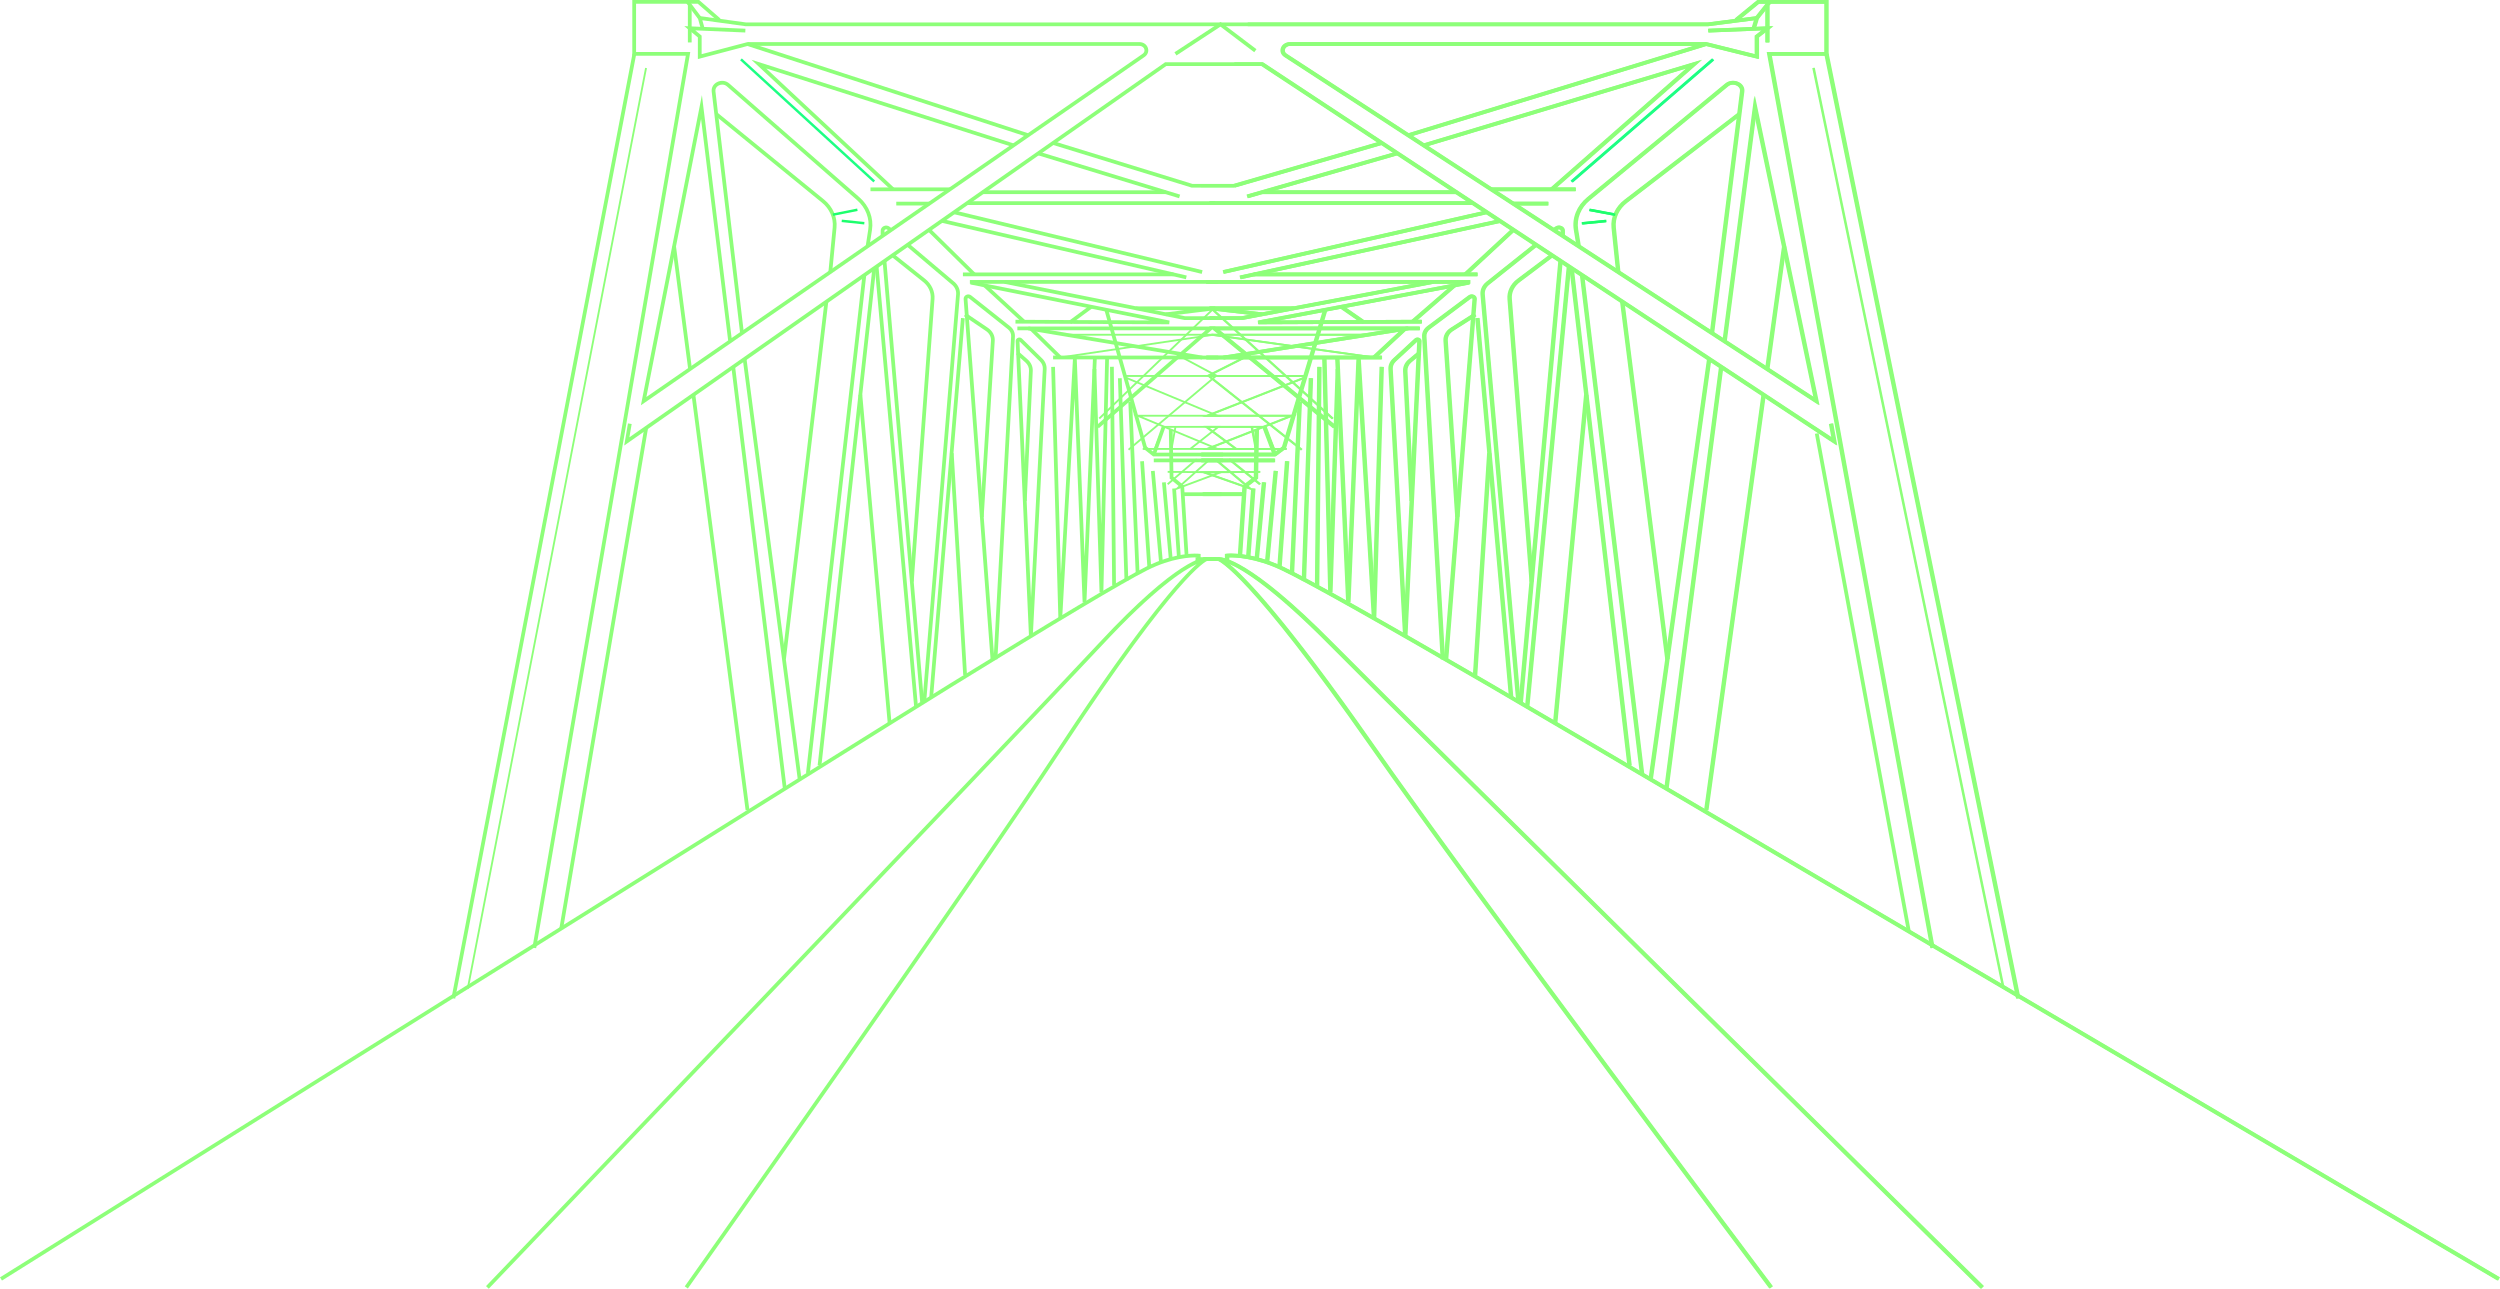 <?xml version="1.0" encoding="UTF-8"?> <svg xmlns="http://www.w3.org/2000/svg" id="_Слой_2" data-name="Слой 2" viewBox="0 0 997.78 514.36"><defs><style> .cls-1 { fill: #8dff79; } .cls-1, .cls-2, .cls-3 { stroke-width: 0px; } .cls-2 { fill: #1dff6d; } .cls-3 { fill: #1dff83; } </style></defs><g id="_Слой_1-2" data-name="Слой 1"><g><polygon class="cls-1" points="770.69 378.46 705.38 20.75 728.35 20.75 728.35 1.5 702.13 1.5 693.51 8.56 692.56 7.4 701.6 0 729.85 0 729.85 22.25 707.18 22.25 772.16 378.19 770.69 378.46"></polygon><rect class="cls-1" x="766.63" y="17.65" width="1.5" height="384.64" transform="translate(-26.44 156.92) rotate(-11.48)"></rect><rect class="cls-1" x="761.48" y="23.29" width=".75" height="375.25" transform="translate(-26.9 158.27) rotate(-11.66)"></rect><polygon class="cls-1" points="700.74 11.72 699.3 11.29 700.26 8.09 681.91 10.45 497.98 10.46 497.98 8.96 681.81 8.96 702.37 6.3 700.74 11.72"></polygon><rect class="cls-1" x="699.77" y="3.22" width="8.25" height="1.5" transform="translate(261.35 551.36) rotate(-51.37)"></rect><rect class="cls-1" x="704.8" y="2.13" width="1.5" height="14.81"></rect><polygon class="cls-1" points="733.28 177.77 503.64 26.34 492.64 26.34 492.64 24.84 504.09 24.84 504.28 24.96 731.18 174.58 730.2 169.24 731.68 168.97 733.28 177.77"></polygon><rect class="cls-1" x="591.29" y="229.86" width="169.78" height="1.5" transform="translate(360.38 871.44) rotate(-82.6)"></rect><path class="cls-1" d="m726.19,161.71L512.82,22.74c-1.25-.81-1.78-2.14-1.39-3.47.43-1.47,1.88-2.45,3.59-2.45h166.14l19.4,4.82v-7.42l2.68-2.09-21.22.85-.06-1.5,25.88-1.04-5.78,4.51v8.61l-21.08-5.24h-165.96c-1.21,0-1.95.69-2.15,1.38-.2.68.08,1.33.77,1.78l174.21,113.47,12.56-96.72,25.79,123.49Zm-36.95-25.86l34.75,22.63-23.24-111.27-11.51,88.64Z"></path><rect class="cls-1" x="684.08" y="122.05" width="49.44" height="1.5" transform="translate(490.28 808.16) rotate(-82.14)"></rect><rect class="cls-1" x="608.87" y="239.68" width="167.33" height="1.5" transform="translate(359.7 893.6) rotate(-82.14)"></rect><path class="cls-1" d="m684.12,133.27l-1.49-.19,12.08-96.69c.16-1.27-.83-1.96-1.26-2.2-1-.55-2.52-.67-3.69.29l-55.17,45.44c-3.66,3.01-5.42,7.36-4.72,11.64l1.09,6.63-1.48.24-1.09-6.63c-.79-4.81,1.17-9.68,5.25-13.04l55.17-45.44c1.48-1.22,3.64-1.4,5.37-.45,1.46.8,2.21,2.18,2.02,3.7l-12.08,96.69Z"></path><rect class="cls-1" x="586.09" y="226.24" width="169.1" height="1.5" transform="translate(353.3 859.9) rotate(-82.07)"></rect><rect class="cls-1" x="638.2" y="106.36" width="1.5" height="199.86" transform="translate(-19.59 75.39) rotate(-6.65)"></rect><rect class="cls-1" x="642.78" y="109.08" width="1.5" height="200.17" transform="translate(-20.39 78.42) rotate(-6.86)"></rect><rect class="cls-1" x="655.85" y="119.79" width="1.5" height="143.88" transform="translate(-18.85 83.8) rotate(-7.2)"></rect><path class="cls-1" d="m645.26,108.67l-1.83-17.76c-.43-4.21,1.49-8.39,5.15-11.2l45.29-34.77.91,1.19-45.29,34.77c-3.24,2.49-4.95,6.17-4.57,9.86l1.83,17.76-1.49.15Z"></path><rect class="cls-2" x="631.55" y="88.12" width="9.62" height="1" transform="translate(-5.61 62.57) rotate(-5.6)"></rect><rect class="cls-2" x="639.21" y="79.44" width="1" height="10.56" transform="translate(438.7 697.91) rotate(-79.39)"></rect><rect class="cls-1" x="526.67" y="191.45" width="176.79" height="1.5" transform="translate(368.39 787.52) rotate(-84.85)"></rect><rect class="cls-1" x="529.73" y="193.53" width="176.6" height="1.5" transform="translate(366.3 791.22) rotate(-84.59)"></rect><rect class="cls-1" x="559.43" y="35.02" width="124.37" height="1.5" transform="translate(16.78 183.64) rotate(-17.03)"></rect><rect class="cls-1" x="491.43" y="64.86" width="61.38" height="1.5" transform="translate(2.4 148.1) rotate(-16.18)"></rect><polygon class="cls-1" points="619.92 76.12 618.93 75 673.19 27.3 568.58 58.74 568.15 57.3 679.35 23.88 619.92 76.12"></polygon><rect class="cls-1" x="496.77" y="69.06" width="62.33" height="1.5" transform="translate(1.25 148.47) rotate(-16.03)"></rect><rect class="cls-1" x="482.89" y="80.32" width="105.12" height="1.5"></rect><rect class="cls-1" x="503.87" y="75.96" width="77.53" height="1.5"></rect><rect class="cls-1" x="595.29" y="74.81" width="33.68" height="1.5"></rect><rect class="cls-3" x="618.32" y="47.56" width="74.58" height="1" transform="translate(128.21 440.47) rotate(-40.84)"></rect><rect class="cls-1" x="561.35" y="222.24" width="131.46" height="1.5" transform="translate(345.92 826.24) rotate(-84.59)"></rect><rect class="cls-1" x="487.07" y="95.9" width="107.81" height="1.5" transform="translate(-7.98 122.14) rotate(-12.79)"></rect><rect class="cls-1" x="493.94" y="98.68" width="106.02" height="1.5" transform="translate(-8.64 118.35) rotate(-12.25)"></rect><rect class="cls-1" x="481.6" y="111.76" width="105.26" height="1.5"></rect><rect class="cls-1" x="500.55" y="108.76" width="89.25" height="1.5"></rect><rect class="cls-1" x="581.55" y="99.94" width="25.95" height="1.5" transform="translate(90.1 431.08) rotate(-42.84)"></rect><rect class="cls-1" x="595.77" y="126.68" width="1.5" height="151.81" transform="translate(-15.59 53.58) rotate(-5.08)"></rect><rect class="cls-1" x="547.37" y="224.39" width="88.68" height="1.5" transform="translate(329.25 801.27) rotate(-86.34)"></rect><path class="cls-1" d="m610.71,232.17l-8.8-112.81c-.24-3.03,1.2-6.02,3.85-8.01l13.26-9.96.9,1.2-13.26,9.96c-2.27,1.7-3.45,4.14-3.25,6.69l8.8,112.81-1.5.12Z"></path><path class="cls-1" d="m605.43,280.3l-14.3-162.72c-.17-1.94.68-3.8,2.32-5.11l19.3-15.37.93,1.17-19.3,15.37c-1.24.99-1.88,2.38-1.76,3.8l14.3,162.72-1.49.13Z"></path><path class="cls-1" d="m578.04,263.16l-1.29-.1-1.5.09-7.42-128.84c-.09-1.57.67-3.11,2.03-4.13l16.45-12.28c.64-.47,1.5-.53,2.21-.14.61.34.96.96.91,1.62l-11.4,143.79Zm9.49-144.16c-.11,0-.22.03-.31.1l-16.45,12.28c-.97.73-1.5,1.76-1.43,2.84l7.33,127.31,11.28-142.28c0-.08-.07-.15-.14-.19-.08-.04-.18-.07-.28-.07Z"></path><path class="cls-1" d="m560.25,254.1l-5.87-106.78c-.09-1.54.56-3.06,1.77-4.18l8.66-8.01c.46-.43,1.17-.53,1.76-.26.54.25.85.76.83,1.32l-5.65,117.91h-1.5Zm5.62-117.88s-.04,0-.04.01l-8.66,8.01c-.89.83-1.35,1.89-1.29,2.99l5.06,92.21,4.94-103.23s-.01,0-.02,0Z"></path><path class="cls-1" d="m581.05,206.34l-4.69-70.3c-.14-2.04.91-3.97,2.8-5.18l9.32-5.93.8,1.27-9.32,5.93c-1.42.9-2.21,2.33-2.11,3.81l4.69,70.3-1.5.1Z"></path><path class="cls-1" d="m562.81,199.95l-2.56-51.9c-.08-1.72.69-3.39,2.12-4.58l3.89-3.24.96,1.15-3.89,3.24c-1.06.89-1.64,2.11-1.58,3.36l2.56,51.9-1.5.07Z"></path><rect class="cls-1" x="604.04" y="80.51" width="14.01" height="1.5"></rect><path class="cls-1" d="m624.59,94.16h-1.5v-2.09c0-.25-.21-.39-.34-.45-.28-.13-.69-.16-.99.09l-.96.76-.93-1.18.96-.76c.72-.57,1.73-.67,2.58-.26.74.36,1.19,1.03,1.19,1.8v2.09Z"></path><polygon class="cls-1" points="495.84 127.72 482.89 127.72 482.89 126.22 495.7 126.22 572 111.78 572.28 113.25 495.84 127.72"></polygon><polygon class="cls-1" points="502.39 129.42 502.25 127.94 586.38 112.06 586.66 113.53 510.59 127.89 567.53 127.64 567.54 129.14 502.39 129.42"></polygon><rect class="cls-1" x="561.16" y="120.41" width="22.1" height="1.5" transform="translate(60.54 404.53) rotate(-40.93)"></rect><rect class="cls-1" x="487.95" y="136.13" width="74.66" height="1.5" transform="translate(-14.94 83.76) rotate(-8.99)"></rect><rect class="cls-1" x="481.6" y="141.93" width="70" height="1.5"></rect><rect class="cls-1" x="546.34" y="136.22" width="16.79" height="1.5" transform="translate(54.82 413.7) rotate(-42.84)"></rect><rect class="cls-1" x="539.2" y="120.08" width="1.5" height="10.95" transform="translate(129.13 497.75) rotate(-55.27)"></rect><polygon class="cls-1" points="503.78 126.19 482.8 123.78 482.89 122.28 516.6 122.28 516.6 123.78 495.98 123.78 503.95 124.7 503.78 126.19"></polygon><polygon class="cls-1" points="532.28 170.94 482.72 130.31 566.74 130.31 566.74 131.81 486.92 131.81 533.23 169.78 532.28 170.94"></polygon><rect class="cls-1" x="507.45" y="112.41" width=".75" height="65.35" transform="translate(59.06 423.54) rotate(-47.76)"></rect><polygon class="cls-1" points="548.53 143.05 483.59 133.96 483.64 133.22 546.12 133.22 546.12 133.97 489.02 133.97 548.63 142.31 548.53 143.05"></polygon><polygon class="cls-1" points="547.8 246.84 542.5 158 539.03 240.46 537.53 240.47 533.11 142.41 534.61 142.35 538.25 223.2 541.62 143.21 543.12 143.2 548.3 230.12 550.84 146.4 552.34 146.45 549.3 246.82 547.8 246.84"></polygon><polygon class="cls-1" points="531.85 236.4 530.35 236.4 527.96 142.7 529.46 142.66 531.2 210.94 533.33 147.26 534.83 147.31 531.85 236.4"></polygon><rect class="cls-1" x="482.62" y="189.28" width="87.21" height="1.5" transform="translate(330.73 714.25) rotate(-89.4)"></rect><rect class="cls-1" x="481.5" y="190.55" width="80.8" height="1.5" transform="translate(312.72 706.29) rotate(-88.02)"></rect><rect class="cls-1" x="482.95" y="194.01" width="68.81" height="1.5" transform="translate(299.21 702.7) rotate(-87.39)"></rect><polygon class="cls-1" points="519.39 179.78 481.74 149.85 497.26 142.04 497.59 142.71 483.12 150 519.86 179.19 519.39 179.78"></polygon><rect class="cls-1" x="491.75" y="150.65" width="57.96" height="1.5" transform="translate(226.25 606.78) rotate(-73.32)"></rect><rect class="cls-1" x="482.43" y="149.68" width="39.02" height=".75"></rect><polygon class="cls-1" points="513.62 179.54 479.98 179.54 513.75 166.3 479.98 166.3 520.69 150.36 520.96 151.06 483.95 165.55 517.72 165.55 483.95 178.79 513.62 178.79 513.62 179.54"></polygon><polygon class="cls-1" points="493.25 179.46 480.46 169.99 505.04 169.99 508.81 179.02 508.12 179.31 504.54 170.74 482.74 170.74 493.69 178.86 493.25 179.46"></polygon><rect class="cls-1" x="500.2" y="170.28" width=".75" height="8.96" transform="translate(-23.68 95.53) rotate(-10.65)"></rect><path class="cls-1" d="m997.02,511.09c-3.69-2.18-369.61-217.85-402.35-236.89-45.36-26.37-72.49-41.61-82.93-46.58-10.6-5.05-18.76-5.22-21.1-5.15v1.47h-1.5v-2.86l.67-.07c.38-.04,9.65-.89,22.57,5.26,10.48,4.99,37.65,20.25,83.04,46.64,32.75,19.04,398.66,234.71,402.36,236.89l-.76,1.29Z"></path><path class="cls-1" d="m500.8,195.98l-22.27-7.82,11.68-.1-4.62-3.89.48-.57,5.29,4.46,11.67-.1v.75s-10.78.09-10.78.09l8.55,7.19Zm-17.98-7.11l14.35,5.04-6.08-5.12-8.27.07Z"></path><rect class="cls-1" x="496.5" y="180.39" width=".75" height="15.86" transform="translate(37.86 455.99) rotate(-51.01)"></rect><rect class="cls-1" x="480.22" y="196.49" width="16.1" height="1.5"></rect><polygon class="cls-1" points="495.78 221.76 494.29 221.66 496.15 193.77 500.65 190.3 500.99 171.4 502.49 171.43 502.14 191.05 497.6 194.55 495.78 221.76"></polygon><rect class="cls-1" x="479.58" y="183" width="29.35" height="1.5"></rect><rect class="cls-1" x="491.29" y="204.36" width="42.16" height="1.5" transform="translate(270.77 701.33) rotate(-85.86)"></rect><rect class="cls-1" x="489.43" y="205.33" width="36.4" height="1.5" transform="translate(254.57 692) rotate(-84.59)"></rect><rect class="cls-1" x="487.77" y="207.13" width="30.85" height="1.5" transform="translate(248.76 689.21) rotate(-84.59)"></rect><rect class="cls-1" x="485.6" y="207.87" width="27.42" height="1.5" transform="translate(254.21 691.07) rotate(-85.74)"></rect><polygon class="cls-1" points="509.18 182.16 479.58 182.16 479.58 180.66 508.68 180.66 512.11 178.1 513 179.3 509.18 182.16"></polygon><rect class="cls-1" x="506.11" y="169.99" width="1.5" height="11.8" transform="translate(-29.49 189.09) rotate(-20.55)"></rect><path class="cls-1" d="m790.77,514.36c-2.24-2.2-224.06-220.58-259.91-256.86-22.71-22.99-34.81-30.26-40.36-32.56,6.46,5.34,22.6,21.81,57.77,72.15,40.82,58.44,158.16,214.7,159.34,216.27l-1.2.9c-1.18-1.57-118.53-157.86-159.37-216.32-48.11-68.87-60.23-73.92-60.72-74.1l-3.43-1.26,3.64-.19c1.15-.07,12.13.38,45.4,34.05,35.84,36.27,257.66,254.64,259.9,256.84l-1.05,1.07Z"></path><rect class="cls-1" x="480.45" y="222.39" width="6.43" height="1.5"></rect><g><polygon class="cls-1" points="770.41 378.46 705.11 20.75 728.08 20.75 728.08 1.5 701.86 1.5 693.24 8.56 692.29 7.4 701.33 0 729.58 0 729.58 22.25 706.91 22.25 771.89 378.19 770.41 378.46"></polygon><rect class="cls-1" x="766.35" y="17.65" width="1.5" height="384.64" transform="translate(-26.44 156.87) rotate(-11.48)"></rect><rect class="cls-1" x="761.21" y="23.29" width=".75" height="375.25" transform="translate(-26.91 158.22) rotate(-11.66)"></rect><rect class="cls-1" x="699.49" y="3.22" width="8.25" height="1.5" transform="translate(261.25 551.15) rotate(-51.37)"></rect><rect class="cls-1" x="704.52" y="2.13" width="1.5" height="14.81"></rect><polygon class="cls-1" points="249.12 177.82 250.63 168.98 252.11 169.23 251.2 174.53 465.02 24.84 503.82 24.84 504.01 24.96 730.9 174.58 729.93 169.24 731.41 168.97 733.01 177.77 503.37 26.34 465.49 26.34 249.12 177.82"></polygon><rect class="cls-1" x="591.02" y="229.86" width="169.78" height="1.5" transform="translate(360.14 871.17) rotate(-82.6)"></rect><path class="cls-1" d="m725.92,161.71L512.55,22.74c-1.25-.81-1.78-2.14-1.39-3.47.43-1.47,1.88-2.45,3.59-2.45h166.14l19.4,4.82v-7.42l2.68-2.09-21.22.85-.06-1.5,25.88-1.04-5.78,4.51v8.61l-21.08-5.24h-165.96c-1.21,0-1.95.69-2.15,1.38-.2.68.08,1.33.77,1.78l174.21,113.47,12.56-96.72,25.79,123.49Zm-36.95-25.86l34.75,22.63-23.24-111.27-11.51,88.64Z"></path><rect class="cls-1" x="683.81" y="122.05" width="49.44" height="1.5" transform="translate(490.04 807.89) rotate(-82.14)"></rect><rect class="cls-1" x="608.6" y="239.68" width="167.33" height="1.5" transform="translate(359.47 893.33) rotate(-82.14)"></rect><path class="cls-1" d="m683.85,133.27l-1.49-.19,12.08-96.69c.16-1.27-.83-1.96-1.26-2.2-1-.55-2.52-.67-3.69.29l-55.17,45.44c-3.66,3.01-5.42,7.36-4.72,11.64l1.08,6.63-1.48.24-1.08-6.63c-.79-4.81,1.17-9.68,5.25-13.04l55.17-45.44c1.48-1.22,3.64-1.4,5.37-.45,1.46.8,2.21,2.18,2.02,3.7l-12.08,96.69Z"></path><rect class="cls-1" x="585.82" y="226.24" width="169.1" height="1.5" transform="translate(353.07 859.63) rotate(-82.07)"></rect><rect class="cls-1" x="637.93" y="106.36" width="1.5" height="199.86" transform="translate(-19.59 75.36) rotate(-6.65)"></rect><rect class="cls-1" x="642.51" y="109.08" width="1.5" height="200.17" transform="translate(-20.39 78.38) rotate(-6.86)"></rect><rect class="cls-1" x="655.58" y="119.79" width="1.5" height="143.88" transform="translate(-18.85 83.77) rotate(-7.2)"></rect><path class="cls-1" d="m644.99,108.67l-1.83-17.76c-.43-4.21,1.49-8.39,5.15-11.2l45.29-34.77.91,1.19-45.29,34.77c-3.24,2.49-4.95,6.17-4.57,9.86l1.83,17.76-1.49.15Z"></path><rect class="cls-2" x="631.27" y="88.12" width="9.62" height="1" transform="translate(-5.61 62.55) rotate(-5.6)"></rect><rect class="cls-2" x="638.93" y="79.44" width="1" height="10.56" transform="translate(438.47 697.64) rotate(-79.39)"></rect><rect class="cls-1" x="526.4" y="191.45" width="176.79" height="1.5" transform="translate(368.14 787.25) rotate(-84.85)"></rect><rect class="cls-1" x="529.46" y="193.53" width="176.6" height="1.5" transform="translate(366.06 790.95) rotate(-84.59)"></rect><rect class="cls-1" x="559.16" y="35.02" width="124.37" height="1.5" transform="translate(16.77 183.56) rotate(-17.03)"></rect><polygon class="cls-1" points="619.65 76.12 618.66 75 672.92 27.3 568.31 58.74 567.88 57.3 679.08 23.88 619.65 76.12"></polygon><rect class="cls-1" x="496.5" y="69.06" width="62.33" height="1.5" transform="translate(1.24 148.4) rotate(-16.03)"></rect><rect class="cls-1" x="482.61" y="80.32" width="105.12" height="1.5"></rect><rect class="cls-1" x="503.59" y="75.96" width="77.53" height="1.5"></rect><rect class="cls-1" x="595.02" y="74.81" width="33.68" height="1.5"></rect><rect class="cls-3" x="618.04" y="47.56" width="74.58" height="1" transform="translate(128.14 440.29) rotate(-40.84)"></rect><rect class="cls-1" x="561.08" y="222.24" width="131.46" height="1.5" transform="translate(345.67 825.97) rotate(-84.59)"></rect><rect class="cls-1" x="486.8" y="95.9" width="107.81" height="1.5" transform="translate(-7.98 122.08) rotate(-12.79)"></rect><rect class="cls-1" x="493.66" y="98.68" width="106.02" height="1.5" transform="translate(-8.65 118.29) rotate(-12.25)"></rect><rect class="cls-1" x="481.33" y="111.76" width="105.26" height="1.5"></rect><rect class="cls-1" x="500.28" y="108.76" width="89.25" height="1.5"></rect><rect class="cls-1" x="581.28" y="99.94" width="25.95" height="1.5" transform="translate(90.03 430.89) rotate(-42.84)"></rect><rect class="cls-1" x="595.49" y="126.68" width="1.5" height="151.81" transform="translate(-15.59 53.55) rotate(-5.08)"></rect><rect class="cls-1" x="547.09" y="224.39" width="88.68" height="1.5" transform="translate(328.99 800.99) rotate(-86.34)"></rect><path class="cls-1" d="m610.43,232.17l-8.8-112.81c-.24-3.03,1.2-6.02,3.85-8.01l13.26-9.96.9,1.2-13.26,9.96c-2.27,1.7-3.45,4.14-3.25,6.69l8.8,112.81-1.5.12Z"></path><path class="cls-1" d="m605.16,280.3l-14.3-162.72c-.17-1.94.68-3.8,2.32-5.11l19.3-15.37.93,1.17-19.3,15.37c-1.24.99-1.88,2.38-1.76,3.8l14.3,162.72-1.49.13Z"></path><path class="cls-1" d="m577.76,263.16l-1.29-.1-1.5.09-7.42-128.84c-.09-1.57.67-3.11,2.03-4.13l16.45-12.28c.64-.47,1.5-.53,2.21-.14.61.34.96.96.91,1.62l-11.4,143.79Zm9.49-144.16c-.11,0-.22.03-.31.1l-16.45,12.28c-.97.73-1.5,1.76-1.43,2.84l7.33,127.31,11.28-142.28c0-.08-.07-.15-.14-.19-.08-.04-.18-.07-.28-.07Z"></path><path class="cls-1" d="m559.98,254.1l-5.87-106.78c-.08-1.54.56-3.06,1.77-4.18l8.66-8.01c.46-.43,1.17-.53,1.76-.26.54.25.86.75.83,1.32l-5.65,117.91h-1.5Zm5.62-117.88s-.04,0-.04.01l-8.66,8.01c-.89.83-1.35,1.89-1.29,3l5.06,92.21,4.94-103.23s-.01,0-.02,0Z"></path><path class="cls-1" d="m580.77,206.34l-4.69-70.3c-.14-2.04.91-3.98,2.8-5.18l9.32-5.93.8,1.27-9.32,5.93c-1.42.9-2.21,2.33-2.11,3.81l4.69,70.3-1.5.1Z"></path><path class="cls-1" d="m562.53,199.95l-2.56-51.9c-.08-1.72.69-3.39,2.12-4.58l3.89-3.24.96,1.15-3.89,3.24c-1.06.89-1.64,2.11-1.58,3.36l2.56,51.9-1.5.07Z"></path><rect class="cls-1" x="603.77" y="80.51" width="14.01" height="1.5"></rect><path class="cls-1" d="m624.32,94.16h-1.5v-2.09c0-.25-.21-.39-.34-.45-.28-.13-.69-.16-.99.09l-.96.76-.93-1.18.96-.76c.72-.57,1.73-.67,2.58-.26.74.36,1.19,1.03,1.19,1.8v2.09Z"></path><polygon class="cls-1" points="495.57 127.72 482.61 127.72 482.61 126.22 495.43 126.22 571.72 111.78 572 113.25 495.57 127.72"></polygon><polygon class="cls-1" points="502.11 129.42 501.97 127.94 586.1 112.06 586.38 113.53 510.32 127.89 567.26 127.64 567.26 129.14 502.11 129.42"></polygon><rect class="cls-1" x="560.89" y="120.41" width="22.1" height="1.5" transform="translate(60.47 404.35) rotate(-40.93)"></rect><rect class="cls-1" x="487.68" y="136.13" width="74.66" height="1.5" transform="translate(-14.94 83.72) rotate(-8.99)"></rect><rect class="cls-1" x="481.33" y="141.93" width="70" height="1.5"></rect><rect class="cls-1" x="546.07" y="136.22" width="16.79" height="1.5" transform="translate(54.75 413.51) rotate(-42.84)"></rect><rect class="cls-1" x="538.93" y="120.08" width="1.5" height="10.95" transform="translate(129.03 497.55) rotate(-55.27)"></rect><polygon class="cls-1" points="503.51 126.19 482.53 123.78 482.61 122.28 516.32 122.28 516.32 123.78 495.71 123.78 503.68 124.7 503.51 126.19"></polygon><polygon class="cls-1" points="532.01 170.94 482.45 130.31 566.46 130.31 566.46 131.81 486.64 131.81 532.96 169.78 532.01 170.94"></polygon><rect class="cls-1" x="507.18" y="112.41" width=".75" height="65.35" transform="translate(58.97 423.34) rotate(-47.76)"></rect><polygon class="cls-1" points="548.26 143.05 483.31 133.96 483.36 133.22 545.85 133.22 545.85 133.97 488.75 133.97 548.36 142.31 548.26 143.05"></polygon><polygon class="cls-1" points="547.52 246.84 542.22 158 538.75 240.46 537.25 240.47 532.84 142.41 534.34 142.35 537.98 223.2 541.35 143.21 542.84 143.2 548.03 230.12 550.57 146.4 552.07 146.45 549.02 246.82 547.52 246.84"></polygon><polygon class="cls-1" points="531.58 236.4 530.08 236.4 527.68 142.7 529.18 142.66 530.93 210.94 533.06 147.26 534.56 147.31 531.58 236.4"></polygon><rect class="cls-1" x="482.35" y="189.28" width="87.21" height="1.5" transform="translate(330.46 713.97) rotate(-89.4)"></rect><rect class="cls-1" x="481.23" y="190.55" width="80.8" height="1.5" transform="translate(312.45 706.02) rotate(-88.02)"></rect><rect class="cls-1" x="482.68" y="194.01" width="68.81" height="1.5" transform="translate(298.95 702.43) rotate(-87.39)"></rect><polygon class="cls-1" points="519.12 179.78 481.46 149.85 496.98 142.04 497.32 142.71 482.85 150 519.58 179.19 519.12 179.78"></polygon><rect class="cls-1" x="491.48" y="150.65" width="57.96" height="1.5" transform="translate(226.06 606.52) rotate(-73.32)"></rect><rect class="cls-1" x="482.15" y="149.68" width="39.02" height=".75"></rect><polygon class="cls-1" points="513.35 179.54 479.71 179.54 513.48 166.3 479.71 166.3 520.42 150.36 520.69 151.06 483.68 165.55 517.45 165.55 483.68 178.79 513.35 178.79 513.35 179.54"></polygon><polygon class="cls-1" points="492.97 179.46 480.19 169.99 504.76 169.99 508.54 179.02 507.85 179.31 504.26 170.74 482.46 170.74 493.42 178.86 492.97 179.46"></polygon><rect class="cls-1" x="499.92" y="170.28" width=".75" height="8.96" transform="translate(-23.67 95.43) rotate(-10.65)"></rect><path class="cls-1" d="m996.74,511.09c-3.69-2.18-369.61-217.85-402.35-236.89-45.36-26.37-72.49-41.6-82.93-46.58-10.57-5.03-18.76-5.22-21.1-5.15v1.47h-1.5v-2.86l.67-.07c.39-.04,9.65-.89,22.57,5.26,10.48,4.99,37.65,20.25,83.04,46.64,32.75,19.04,398.66,234.71,402.36,236.89l-.76,1.29Z"></path><path class="cls-1" d="m500.53,195.98l-22.27-7.82,11.68-.1-4.62-3.89.48-.57,5.29,4.46,11.67-.1v.75s-10.78.09-10.78.09l8.55,7.19Zm-17.98-7.11l14.35,5.04-6.08-5.12-8.27.07Z"></path><rect class="cls-1" x="496.22" y="180.39" width=".75" height="15.86" transform="translate(37.75 455.78) rotate(-51.01)"></rect><rect class="cls-1" x="479.95" y="196.49" width="16.1" height="1.5"></rect><polygon class="cls-1" points="495.51 221.76 494.01 221.66 495.87 193.77 500.38 190.3 500.71 171.4 502.21 171.43 501.87 191.05 497.33 194.55 495.51 221.76"></polygon><rect class="cls-1" x="479.3" y="183" width="29.35" height="1.5"></rect><rect class="cls-1" x="491.02" y="204.36" width="42.16" height="1.5" transform="translate(270.51 701.05) rotate(-85.86)"></rect><rect class="cls-1" x="489.15" y="205.33" width="36.4" height="1.5" transform="translate(254.32 691.73) rotate(-84.59)"></rect><rect class="cls-1" x="487.49" y="207.13" width="30.85" height="1.5" transform="translate(248.52 688.94) rotate(-84.59)"></rect><rect class="cls-1" x="485.32" y="207.87" width="27.42" height="1.5" transform="translate(253.95 690.8) rotate(-85.74)"></rect><polygon class="cls-1" points="508.9 182.16 479.3 182.16 479.3 180.66 508.4 180.66 511.83 178.1 512.73 179.3 508.9 182.16"></polygon><rect class="cls-1" x="505.83" y="169.99" width="1.5" height="11.8" transform="translate(-29.5 189) rotate(-20.55)"></rect><path class="cls-1" d="m790.5,514.36c-2.24-2.2-224.06-220.58-259.91-256.86-22.71-22.99-34.81-30.26-40.36-32.56,6.46,5.34,22.6,21.81,57.77,72.15,40.82,58.44,158.16,214.7,159.34,216.27l-1.2.9c-1.18-1.57-118.53-157.86-159.37-216.32-48.11-68.87-60.23-73.92-60.72-74.1l-3.43-1.26,3.64-.19c1.13-.07,12.13.38,45.4,34.05,35.84,36.27,257.66,254.64,259.9,256.84l-1.05,1.07Z"></path><rect class="cls-1" x="480.18" y="222.39" width="6.43" height="1.5"></rect><polygon class="cls-1" points="213.98 378.45 212.5 378.2 273.71 22.25 252.36 22.25 252.36 0 279.04 0 287.57 7.42 286.59 8.55 278.48 1.5 253.86 1.5 253.86 20.75 275.49 20.75 275.34 21.63 213.98 378.45"></polygon><rect class="cls-1" x="25.16" y="209.22" width="383.78" height="1.5" transform="translate(-30.02 383.63) rotate(-79.15)"></rect><rect class="cls-1" x="35.06" y="210.54" width="374.39" height=".75" transform="translate(-27.07 389.02) rotate(-79.04)"></rect><polygon class="cls-1" points="700.47 11.72 699.03 11.29 699.99 8.09 681.63 10.45 470.8 10.46 297.6 10.46 280.31 8.09 281.22 11.3 279.77 11.71 278.25 6.3 297.7 8.96 681.54 8.96 702.09 6.3 700.47 11.72"></polygon><rect class="cls-1" x="276.1" y="-.06" width="1.5" height="8.07" transform="translate(53.31 167.35) rotate(-36.98)"></rect><rect class="cls-1" x="274.54" y="2.13" width="1.5" height="14.81"></rect><rect class="cls-1" x="302.2" y="145.8" width="1.5" height="169.62" transform="translate(-25.76 38.48) rotate(-6.97)"></rect><path class="cls-1" d="m255.79,161.77l24.35-123.81,11.86,96.95L456.01,21.49c.66-.46.92-1.15.71-1.85-.19-.61-.82-1.32-1.97-1.32h-156.31l-19.91,5.25v-8.64l-5.43-4.5,24.41,1.04-.06,1.5-19.96-.85,2.54,2.1v7.4l18.32-4.81h156.4c1.62,0,2.95.93,3.4,2.37.41,1.32-.09,2.71-1.28,3.53l-201.07,139.04Zm24.01-114.28l-21.82,110.95,32.63-22.57-10.81-88.38Z"></path><rect class="cls-1" x="271.48" y="98.1" width="1.5" height="49.39" transform="translate(-13.58 36.19) rotate(-7.42)"></rect><rect class="cls-1" x="286.8" y="156.86" width="1.5" height="167.15" transform="translate(-28.65 39.15) rotate(-7.42)"></rect><path class="cls-1" d="m295.43,133.26l-11.38-96.69c-.18-1.56.61-3.01,2.08-3.78,1.65-.87,3.6-.65,4.97.55l51.97,45.44c3.83,3.35,5.68,8.22,4.94,13.02l-1.02,6.63-1.48-.23,1.02-6.63c.66-4.29-1-8.65-4.45-11.66l-51.97-45.44c-1.09-.96-2.45-.79-3.29-.35-.92.48-1.4,1.33-1.29,2.28l11.38,96.69-1.49.18Z"></path><rect class="cls-1" x="307.42" y="142.53" width="1.5" height="168.92" transform="translate(-26.88 41.96) rotate(-7.46)"></rect><rect class="cls-1" x="238.17" y="205.54" width="199.7" height="1.5" transform="translate(95.98 519.7) rotate(-83.72)"></rect><rect class="cls-1" x="233.7" y="208.41" width="200.01" height="1.5" transform="translate(88.28 517.18) rotate(-83.53)"></rect><rect class="cls-1" x="249.52" y="190.98" width="143.75" height="1.5" transform="translate(93.14 488.3) rotate(-83.24)"></rect><path class="cls-1" d="m332.12,108.66l-1.49-.14,1.72-17.76c.36-3.69-1.25-7.39-4.3-9.88l-42.66-34.77.95-1.16,42.66,34.77c3.44,2.81,5.26,6.99,4.85,11.18l-1.72,17.76Z"></path><rect class="cls-2" x="339.96" y="84.09" width="1" height="9.07" transform="translate(216.9 418.01) rotate(-84.03)"></rect><rect class="cls-2" x="332.32" y="84.22" width="9.97" height="1" transform="translate(-10.05 67.53) rotate(-11.27)"></rect><rect class="cls-1" x="359.77" y="103.85" width="1.5" height="176.71" transform="translate(-15.02 31.32) rotate(-4.87)"></rect><rect class="cls-1" x="356.98" y="106.03" width="1.5" height="176.51" transform="translate(-15.9 32.67) rotate(-5.12)"></rect><rect class="cls-1" x="353.6" y="-23.12" width="1.5" height="117.78" transform="translate(210.79 361.71) rotate(-71.99)"></rect><polygon class="cls-1" points="492.47 74.91 475.61 74.88 420.08 57.78 420.52 56.34 475.94 73.41 492.26 73.41 551.11 56.34 551.53 57.78 492.47 74.91"></polygon><polygon class="cls-1" points="355.9 76.11 299.91 23.86 404.73 57.31 404.28 58.73 305.82 27.32 356.92 75.01 355.9 76.11"></polygon><rect class="cls-1" x="441.84" y="40.31" width="1.5" height="58.99" transform="translate(246.84 472.85) rotate(-73.06)"></rect><rect class="cls-1" x="386" y="80.32" width="99.02" height="1.5"></rect><rect class="cls-1" x="392.23" y="75.96" width="73.03" height="1.5"></rect><rect class="cls-1" x="347.42" y="74.81" width="31.72" height="1.5"></rect><rect class="cls-3" x="321.83" y="12" width="1" height="72.13" transform="translate(69.12 253.23) rotate(-47.5)"></rect><rect class="cls-1" x="348.45" y="157.3" width="1.5" height="131.4" transform="translate(-18.4 31.84) rotate(-5.09)"></rect><rect class="cls-1" x="429.55" y="45.73" width="1.5" height="101.86" transform="translate(235.49 492.32) rotate(-76.45)"></rect><rect class="cls-1" x="423.93" y="49.36" width="1.5" height="100.14" transform="translate(232.14 490.79) rotate(-76.98)"></rect><rect class="cls-1" x="387.09" y="111.76" width="99.14" height="1.5"></rect><rect class="cls-1" x="384.31" y="108.76" width="84.06" height="1.5"></rect><rect class="cls-1" x="379.11" y="88.12" width="1.5" height="25.15" transform="translate(41.59 300.7) rotate(-45.44)"></rect><rect class="cls-1" x="302.11" y="201.83" width="151.75" height="1.5" transform="translate(144.6 562.37) rotate(-85.22)"></rect><rect class="cls-1" x="381.77" y="180.81" width="1.5" height="88.66" transform="translate(-12.82 23.36) rotate(-3.44)"></rect><path class="cls-1" d="m364.67,232.16l-1.5-.11,8.29-112.81c.19-2.56-.93-5.01-3.06-6.71l-12.48-9.96.94-1.17,12.48,9.96c2.49,1.99,3.85,4.98,3.62,7.99l-8.29,112.81Z"></path><path class="cls-1" d="m369.63,280.3l-1.49-.12,13.47-162.72c.12-1.44-.49-2.83-1.66-3.82l-18.18-15.37.97-1.15,18.18,15.37c1.55,1.31,2.34,3.16,2.18,5.09l-13.47,162.72Z"></path><path class="cls-1" d="m395.35,263.16l-10.74-143.79c-.05-.68.31-1.31.93-1.64.68-.36,1.5-.29,2.1.18l15.5,12.28c1.3,1.03,2,2.53,1.92,4.12l-6.99,128.84-1.45-.08-1.26.09Zm-8.89-144.16c-.08,0-.15.02-.21.05-.1.05-.15.12-.14.21l10.58,141.6,6.87-126.63c.06-1.09-.43-2.13-1.35-2.86l-15.5-12.28c-.08-.06-.17-.09-.25-.09Z"></path><path class="cls-1" d="m412.19,254.09h-1.5s-5.32-117.91-5.32-117.91c-.03-.57.3-1.09.84-1.33.58-.26,1.24-.14,1.68.29l8.15,8.01c1.14,1.12,1.74,2.63,1.66,4.16l-5.52,106.78Zm-5.31-117.85l4.61,102.3,4.72-91.31c.06-1.12-.37-2.19-1.21-3.01l-8.12-7.98Z"></path><path class="cls-1" d="m392.6,206.34l-1.5-.09,4.41-70.3c.09-1.49-.65-2.92-1.99-3.83l-8.78-5.93.84-1.24,8.78,5.93c1.78,1.2,2.77,3.13,2.64,5.16l-4.41,70.3Z"></path><path class="cls-1" d="m409.78,199.95l-1.5-.07,2.41-51.9c.06-1.26-.48-2.49-1.49-3.37l-3.67-3.24.99-1.12,3.67,3.24c1.35,1.19,2.07,2.85,1.99,4.57l-2.41,51.9Z"></path><rect class="cls-1" x="357.71" y="80.51" width="13.19" height="1.5"></rect><path class="cls-1" d="m353,94.16h-1.5v-2.09c0-.78.46-1.49,1.21-1.83.8-.37,1.76-.25,2.43.31l.9.76-.96,1.15-.9-.76c-.27-.23-.62-.19-.83-.1-.13.06-.34.2-.34.47v2.09Z"></path><polygon class="cls-1" points="485.02 127.72 472.74 127.71 400.8 113.25 401.1 111.78 472.96 126.22 485.02 126.22 485.02 127.72"></polygon><polygon class="cls-1" points="466.65 129.42 405.28 129.14 405.29 127.64 458.91 127.89 387.26 113.53 387.55 112.06 466.8 127.94 466.65 129.42"></polygon><rect class="cls-1" x="400.13" y="110.47" width="1.5" height="21.38" transform="translate(40.17 333.95) rotate(-47.35)"></rect><rect class="cls-1" x="444.33" y="101.66" width="1.5" height="70.43" transform="translate(236.58 553.24) rotate(-80.49)"></rect><rect class="cls-1" x="420.3" y="141.93" width="65.93" height="1.5"></rect><rect class="cls-1" x="416.59" y="128.83" width="1.5" height="16.27" transform="translate(26.91 338.21) rotate(-45.44)"></rect><rect class="cls-1" x="426" y="124.8" width="10.53" height="1.5" transform="translate(9.48 279.98) rotate(-36.34)"></rect><polygon class="cls-1" points="465.35 126.19 465.17 124.7 472.67 123.78 453.26 123.78 453.26 122.28 485.02 122.28 485.11 123.78 465.35 126.19"></polygon><polygon class="cls-1" points="438.54 170.93 437.55 169.79 481.19 131.81 406.04 131.81 406.04 130.31 485.2 130.31 438.54 170.93"></polygon><rect class="cls-1" x="429.88" y="144.71" width="63.3" height=".75" transform="translate(28.34 360.5) rotate(-43.89)"></rect><polygon class="cls-1" points="423.19 143.05 423.08 142.31 479.23 133.97 425.45 133.97 425.45 133.22 484.31 133.22 484.36 133.96 423.19 143.05"></polygon><polygon class="cls-1" points="423.92 246.84 422.42 246.82 419.55 146.45 421.05 146.4 423.42 229.09 428.24 143.2 429.74 143.21 432.87 222.14 436.25 142.35 437.75 142.41 433.59 240.46 432.1 240.46 428.86 158.91 423.92 246.84"></polygon><polygon class="cls-1" points="438.85 236.4 436.05 147.31 437.55 147.26 439.5 209.38 441.11 142.66 442.61 142.7 440.35 236.4 438.85 236.4"></polygon><rect class="cls-1" x="443.44" y="146.42" width="1.5" height="87.21" transform="translate(-1.85 4.39) rotate(-.57)"></rect><rect class="cls-1" x="447.52" y="150.9" width="1.5" height="80.8" transform="translate(-5.99 14.69) rotate(-1.86)"></rect><rect class="cls-1" x="451.8" y="160.36" width="1.5" height="68.8" transform="translate(-7.93 19.57) rotate(-2.46)"></rect><polygon class="cls-1" points="450.66 179.77 450.17 179.2 484.78 150 471.15 142.71 471.5 142.05 486.11 149.85 450.66 179.77"></polygon><rect class="cls-1" x="448.62" y="122.56" width="1.5" height="57.69" transform="translate(-24.23 127.69) rotate(-15.75)"></rect><rect class="cls-1" x="448.7" y="149.68" width="36.75" height=".75"></rect><polygon class="cls-1" points="487.76 179.54 456.07 179.54 456.07 178.79 484 178.79 452.2 165.55 484 165.55 449.14 151.06 449.42 150.37 487.76 166.3 455.95 166.3 487.76 179.54"></polygon><polygon class="cls-1" points="475.28 179.46 474.82 178.87 485.15 170.74 464.64 170.74 461.27 179.3 460.57 179.02 464.13 169.99 487.31 169.99 475.28 179.46"></polygon><rect class="cls-1" x="463.89" y="174.39" width="8.94" height=".75" transform="translate(214.54 605.43) rotate(-79.95)"></rect><path class="cls-1" d="m.79,511.08l-.79-1.27c3.48-2.18,348.14-217.85,378.98-236.89,42.76-26.39,68.35-41.65,78.22-46.64,12.18-6.16,20.94-5.3,21.31-5.26l.67.07v2.85h-1.5v-1.47c-2.24-.06-9.91.15-19.8,5.15-9.83,4.97-35.38,20.21-78.11,46.58C348.93,293.23,4.27,508.9.79,511.08Z"></path><path class="cls-1" d="m468.11,196l8.07-7.21-10.15-.09v-.75s10.98.1,10.98.1l4.98-4.45.5.56-4.36,3.9,11,.1-21.01,7.84Zm9.18-7.2l-5.71,5.1,13.48-5.03-7.77-.07Z"></path><rect class="cls-1" x="464.19" y="187.94" width="15.31" height=".75" transform="translate(-8.78 352.95) rotate(-40.67)"></rect><rect class="cls-1" x="472.36" y="196.49" width="15.17" height="1.5"></rect><polygon class="cls-1" points="472.83 221.76 471.12 194.54 466.84 191.04 466.51 171.42 468.01 171.4 468.33 190.31 472.57 193.79 474.32 221.67 472.83 221.76"></polygon><rect class="cls-1" x="460.49" y="183" width="27.64" height="1.5"></rect><rect class="cls-1" x="456.49" y="184.04" width="1.5" height="42.15" transform="translate(-12.89 31.57) rotate(-3.9)"></rect><rect class="cls-1" x="460.97" y="187.89" width="1.5" height="36.38" transform="translate(-16.49 41.86) rotate(-5.1)"></rect><rect class="cls-1" x="465.14" y="192.46" width="1.5" height="30.83" transform="translate(-16.63 42.23) rotate(-5.1)"></rect><rect class="cls-1" x="468.8" y="194.92" width="1.5" height="27.41" transform="translate(-13.41 33.27) rotate(-4)"></rect><polygon class="cls-1" points="488.13 182.16 460.23 182.16 456.6 179.29 457.54 178.11 460.75 180.66 488.13 180.66 488.13 182.16"></polygon><rect class="cls-1" x="456.58" y="175.13" width="11.71" height="1.5" transform="translate(142.69 553.43) rotate(-70.56)"></rect><path class="cls-1" d="m195.06,514.34l-1.08-1.04c2.11-2.2,211.04-220.57,244.8-256.84,31.35-33.68,41.74-34.12,42.81-34.07l3.81.21-3.61,1.25c-.45.18-11.89,5.28-57.16,74.09-38.47,58.46-149,214.74-150.11,216.32l-1.22-.87c1.11-1.57,111.63-157.84,150.08-216.27,32.81-49.86,48.04-66.5,54.25-72.01-5.37,2.46-16.84,9.9-37.75,32.37-33.76,36.28-242.71,254.66-244.81,256.86Z"></path><rect class="cls-1" x="477.16" y="222.39" width="6.43" height="1.5"></rect><rect class="cls-1" x="742.72" y="171.35" width="1.5" height="202.16" transform="translate(-37.15 139.75) rotate(-10.48)"></rect><rect class="cls-1" x="139.6" y="269.9" width="202.74" height="1.5" transform="translate(-66.19 462.93) rotate(-80.37)"></rect><polygon class="cls-1" points="469.55 22.13 468.73 20.87 487.15 8.79 501.48 19.64 500.57 20.84 487.09 10.63 469.55 22.13"></polygon></g></g></g></svg> 